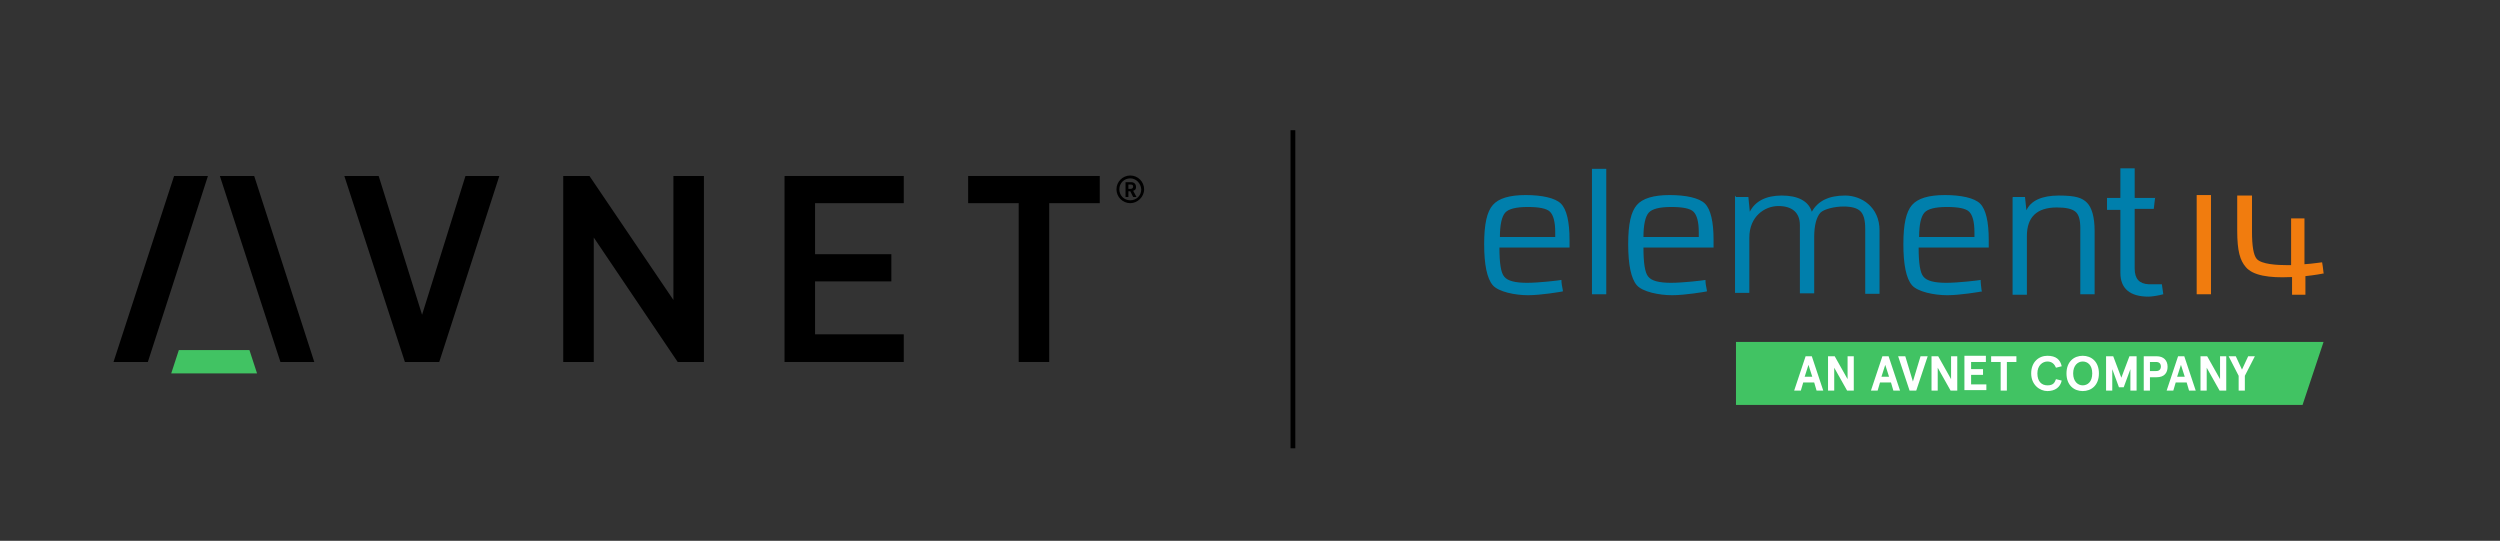 <?xml version="1.0" encoding="UTF-8"?>
<svg id="Layer_1" data-name="Layer 1" xmlns="http://www.w3.org/2000/svg" version="1.1" viewBox="0 0 524.2 113.4">
  <rect x="0" y="0" width="524.2" height="113.4" fill="#333333" stroke="none"/>
  <defs>
    <style>
      .cls-1 {
        fill: #f17c0e;
      }

      .cls-1, .cls-2, .cls-3, .cls-4, .cls-5 {
        stroke-width: 0px;
      }

      .cls-2 {
        fill: #000;
      }

      .cls-6 {
        fill: none;
        stroke: #000;
        stroke-miterlimit: 10;
      }

      .cls-3 {
        fill: #007fac;
      }

      .cls-4 {
        fill: #41c363;
      }

      .cls-5 {
        fill: #fff;
      }
    </style>
  </defs>
  <g>
    <g>
      <polygon class="cls-4" points="52.3 73.4 37.5 73.4 35.9 78.3 53.9 78.3 52.3 73.4"/>
      <polygon class="cls-2" points="46.1 36.9 53.3 36.9 65.9 75.9 58.8 75.9 46.1 36.9"/>
      <polygon class="cls-2" points="43.6 36.9 36.5 36.9 23.8 75.9 31 75.9 43.6 36.9"/>
      <g>
        <polygon class="cls-2" points="230.6 36.9 203 36.9 203 42.6 213.6 42.6 213.6 75.9 220 75.9 220 42.6 230.6 42.6 230.6 36.9"/>
        <polygon class="cls-2" points="164.5 36.9 164.5 75.9 189.5 75.9 189.5 70.1 170.9 70.1 170.9 59 186.9 59 186.9 53.3 170.9 53.3 170.9 42.6 189.5 42.6 189.5 36.9 164.5 36.9"/>
        <polygon class="cls-2" points="97.6 36.9 88.5 66 79.4 36.9 79.4 36.9 72.2 36.9 84.9 75.9 92.1 75.9 104.7 36.9 97.6 36.9"/>
        <polygon class="cls-2" points="123.6 36.9 118.1 36.9 118.1 75.9 124.5 75.9 124.5 49.8 142.1 75.9 147.6 75.9 147.6 36.9 141.2 36.9 141.2 62.9 123.6 36.9"/>
      </g>
    </g>
    <path class="cls-2" d="M237,42.6c-1.6,0-2.9-1.3-2.9-2.9s1.3-2.9,2.9-2.9,2.9,1.3,2.9,2.9c0,1.6-1.4,2.9-2.9,2.9ZM237,37.4c-1.3,0-2.3,1-2.3,2.3s1,2.3,2.3,2.3,2.3-1,2.3-2.3c-.1-1.3-1.1-2.3-2.3-2.3ZM237.6,41.3l-.6-1.2h-.4v1.2h-.6v-3.1h1.2c.6,0,1,.4,1,1s-.3.7-.6.8l.7,1.3h-.7ZM237.1,38.7h-.5v.9h.5c.3,0,.5-.2.5-.5s-.2-.4-.5-.4Z"/>
  </g>
  <line class="cls-6" x1="271.1" y1="27.3" x2="271.1" y2="94"/>
  <g>
    <g>
      <path id="path3146" class="cls-1" d="M463.6,61.7h-3v-20.8h3v20.8Z"/>
      <path class="cls-1" d="M487.2,57.2c-.1-1.1-.2-1.5-.3-2.2-.3,0-1.9.3-3.7.4v-9.6h-2.8v9.8c-.2,0-.4,0-.6,0-2.5,0-5.6-.2-6.6-1.3-.7-.8-1-2.8-1-5.7v-7.6h-3.1c0,1.5,0,5.3,0,7.3,0,4.4.6,6.3,1.8,7.7,1.5,1.8,5,2.3,9.3,2.1.1,0,.3,0,.4,0v3.7h2.8v-3.9c1.9-.2,3.6-.5,3.9-.6Z"/>
      <path id="path3152" class="cls-3" d="M326.1,49.7v-1c0-2.2-.4-3.6-1.1-4.3-.7-.7-2.3-1-4.7-1s-4,.4-4.7,1.2c-.7.8-1.1,2.5-1.1,5.1h11.6ZM327.7,61.1c-.5.1-4.6.8-7.3.8s-6.2-.7-7.4-2.1c-1.2-1.4-1.8-4.3-1.8-8.6s.6-6.8,1.8-8.2c1.2-1.4,3.5-2.1,6.9-2.1s6.2.6,7.4,1.8,1.8,3.8,1.8,7.6v1.6h-14.7c0,3.2.3,5.3,1,6.1.7.9,2.3,1.3,4.8,1.3s6.7-.5,7.2-.6c0,.7.1,1.2.3,2.2"/>
      <path id="path3156" class="cls-3" d="M356.2,49.7v-1c0-2.2-.4-3.6-1.1-4.3-.7-.7-2.3-1-4.7-1s-4,.4-4.7,1.2c-.7.8-1.1,2.5-1.1,5.1h11.6ZM357.9,61.1c-.5.1-4.6.8-7.3.8s-6.2-.7-7.4-2.1-1.8-4.3-1.8-8.6.6-6.8,1.8-8.2,3.5-2.1,6.9-2.1,6.2.6,7.4,1.8,1.8,3.8,1.8,7.6v1.6h-14.7c0,3.2.3,5.3,1,6.1.7.9,2.3,1.3,4.8,1.3s6.7-.5,7.2-.6c0,.7.1,1.2.3,2.2"/>
      <path id="path3160" class="cls-3" d="M414,49.7v-1c0-2.2-.4-3.6-1.1-4.3-.7-.7-2.3-1-4.7-1s-4,.4-4.7,1.2c-.7.8-1.1,2.5-1.1,5.1h11.6ZM415.6,61.1c-.5.1-4.6.8-7.3.8s-6.2-.7-7.4-2.1c-1.2-1.4-1.8-4.3-1.8-8.6s.6-6.8,1.8-8.2,3.5-2.1,6.9-2.1,6.2.6,7.4,1.8c1.2,1.2,1.8,3.8,1.8,7.6v1.6h-14.7c0,3.2.3,5.3,1,6.1.7.9,2.3,1.3,4.8,1.3s6.7-.5,7.2-.6c0,.7.1,1.2.2,2.2"/>
      <path id="path3162" class="cls-3" d="M336.8,61.7h-3v-26.3h3v26.3Z"/>
      <path id="path3166" class="cls-3" d="M364,41.3h2.6l.3,3.1h0c1.1-2.2,3.4-3.4,6.7-3.4s5.6,1.1,6.3,3.4h0c1.3-2.3,3.6-3.4,7-3.4s7.2,2.4,7.2,7.3v13.3h-3v-13.6c0-1.8-.3-3-1-3.7s-1.9-1-3.6-1-4,.5-4.8,1.3c-.8.9-1.3,2.6-1.3,5.1v11.8h-3v-14.3c0-2.6-1.6-4-4.5-4s-6.1,2.2-6.1,6.6v11.6h-3v-20.4h0Z"/>
      <path id="path3170" class="cls-3" d="M422.1,41.3h2.5l.3,2.8h0c.9-2,3.2-3.1,6.8-3.1s4.9.5,5.9,1.5c1,1,1.6,3,1.6,5.9v13.3h-3v-13.8c0-1.8-.3-2.9-1-3.5s-2-.9-3.9-.9c-4.2,0-6.3,2-6.3,6v12.3h-3v-20.4h0Z"/>
      <path id="path3174" class="cls-3" d="M451.9,41.3l-.3,2.5h-4v12.5c0,2.2,1,3.2,2.9,3.3.9,0,2.1,0,2.8,0l.3,2.1c-1.1.3-2.5.5-3.1.5-3.9,0-5.9-1.7-5.9-5v-13.2h-2.8v-2.5h2.8v-6.2h3v6.2s4.3,0,4.3,0Z"/>
    </g>
    <g>
      <polygon class="cls-4" points="364 71.7 364 84.9 482.8 84.9 487.2 71.7 364 71.7"/>
      <g>
        <path class="cls-5" d="M380.4,80.2h-2.3l-.5,1.7h-1.4l2.4-7.2h1.3l2.4,7.2h-1.4l-.5-1.7ZM378.5,79h1.5l-.8-2.5-.8,2.5Z"/>
        <path class="cls-5" d="M388.7,74.7v7.2h-1.4l-2.7-4.8v4.8h-1.3v-7.2h1.4l2.7,4.8v-4.8h1.3Z"/>
        <path class="cls-5" d="M396.5,80.2h-2.3l-.5,1.7h-1.4l2.4-7.2h1.3l2.4,7.2h-1.4l-.5-1.7ZM394.6,79h1.5l-.8-2.5-.8,2.5Z"/>
        <path class="cls-5" d="M400.4,81.9l-2.4-7.2h1.5l1.6,5.3,1.6-5.3h1.5l-2.4,7.2h-1.3Z"/>
        <path class="cls-5" d="M410.4,74.7v7.2h-1.4l-2.7-4.8v4.8h-1.3v-7.2h1.4l2.7,4.8v-4.8h1.3Z"/>
        <path class="cls-5" d="M416.4,74.7v1.2h-3.1v1.5h2.5v1.2h-2.5v2h3.2v1.2h-4.6v-7.2h4.5Z"/>
        <path class="cls-5" d="M417.5,74.7h5.3v1.2h-2v6h-1.3v-6h-2v-1.2h0Z"/>
        <path class="cls-5" d="M431.1,77.1c-.3-.7-.8-1.3-1.8-1.3s-2.1.8-2.1,2.5.9,2.5,2.1,2.5,1.5-.5,1.8-1.3l1.2.3c-.3,1.4-1.4,2.2-3,2.2s-3.4-1.3-3.4-3.7,1.6-3.7,3.4-3.7,2.7.8,3,2.2l-1.2.3Z"/>
        <path class="cls-5" d="M440.1,78.3c0,2.5-1.6,3.7-3.4,3.7s-3.4-1.2-3.4-3.7,1.6-3.7,3.4-3.7,3.4,1.2,3.4,3.7ZM434.7,78.3c0,1.7,1,2.5,2,2.5s2-.7,2-2.5-1-2.5-2-2.5-2,.8-2,2.5Z"/>
        <path class="cls-5" d="M441.6,74.7h1.5l1.7,4.5,1.7-4.5h1.5v7.2h-1.3v-4.5l-1.4,3.8h-1l-1.4-3.8v4.5h-1.3v-7.2h0Z"/>
        <path class="cls-5" d="M450.8,79.1v2.8h-1.3v-7.2h2.7c1.5,0,2.3.9,2.3,2.2s-.7,2.2-2.3,2.2h-1.4ZM453.1,76.9c0-.7-.4-1-1-1h-1.3v1.9h1.3c.6,0,1-.3,1-1Z"/>
        <path class="cls-5" d="M458.5,80.2h-2.3l-.5,1.7h-1.4l2.4-7.2h1.3l2.4,7.2h-1.4l-.5-1.7ZM456.6,79h1.5l-.8-2.5-.8,2.5Z"/>
        <path class="cls-5" d="M466.8,74.7v7.2h-1.4l-2.7-4.8v4.8h-1.3v-7.2h1.4l2.7,4.8v-4.8h1.3Z"/>
        <path class="cls-5" d="M468.8,74.7l1.3,2.8,1.3-2.8h1.4l-2.1,4.1v3.1h-1.3v-3.1l-2.1-4.1h1.4Z"/>
      </g>
    </g>
  </g>
</svg>